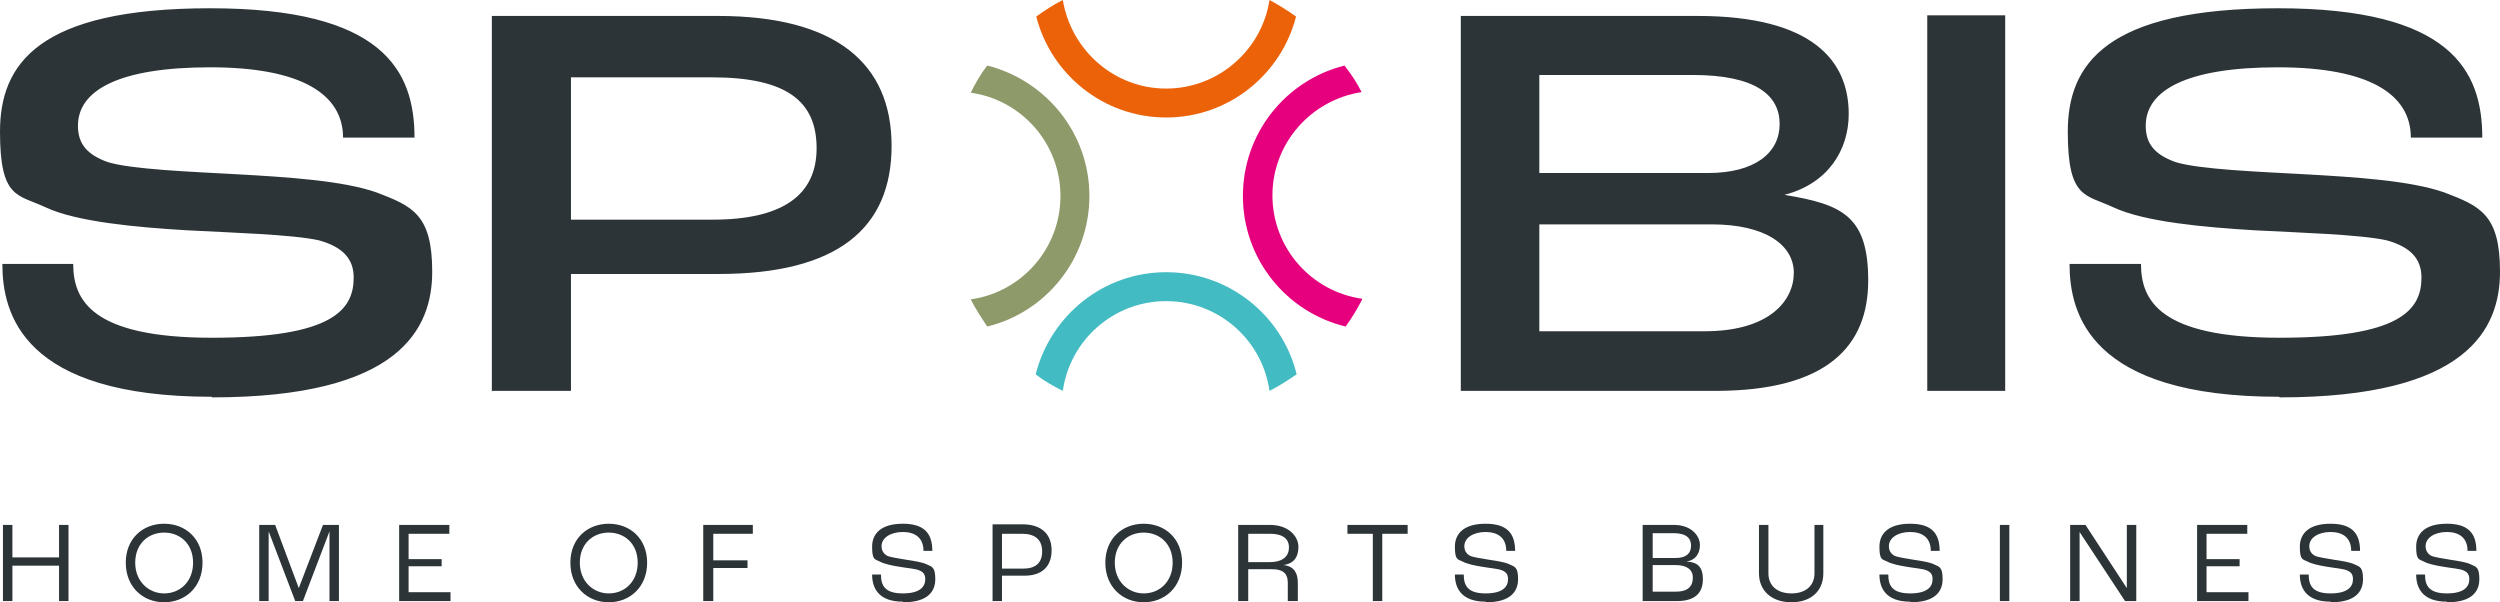 <svg xmlns="http://www.w3.org/2000/svg" id="Ebene_1" data-name="Ebene 1" viewBox="0 0 423.4 102"><defs><style>      .cls-1 {        fill: #8e9a69;      }      .cls-1, .cls-2, .cls-3, .cls-4, .cls-5 {        stroke-width: 0px;      }      .cls-2 {        fill: #eb6209;      }      .cls-3 {        fill: #43bbc2;      }      .cls-4 {        fill: #e6007e;      }      .cls-5 {        fill: #2c3438;      }    </style></defs><g><path class="cls-5" d="M386.1,67.3c31.8,0,37.3-11.6,37.3-21.3s-3.4-11.1-9.4-13.4c-5.7-2-14.9-2.6-23.9-3.1-7.1-.4-17.9-.8-21.8-2.1-3.2-1.2-4.9-2.9-4.9-6.1,0-6,6.9-9.9,22.4-9.9s22.5,4.6,22.5,11.9h12.1c0-11.4-5.4-21.9-34.6-21.9s-35.6,9.5-35.6,20.9,3,10.6,7.7,12.8c5.3,2.5,15.6,3.4,23.9,3.9,7.4.4,17.9.7,22.4,1.7,4,1.1,5.9,3.1,5.9,6.3,0,5.5-3.6,10.2-24,10.2s-23.5-6.4-23.5-12.5h-12.1c0,8.4,3.4,22.5,35.5,22.5M326.4,66.2h13.2V2.6h-13.2v63.6ZM260.7,56.1v-18.1h29.2c9.1,0,13.9,3.5,13.9,8.2s-4.1,9.9-15.1,9.9h-28ZM260.7,29.3V12.7h26c10.6,0,14.7,3.4,14.7,8.3s-4.2,8.3-12.1,8.3h-28.6ZM247.4,66.2h43.1c19.1,0,25.9-7.7,25.9-18.7s-4.5-12.9-14.2-14.5h0c7.4-1.9,10.9-7.6,10.9-13.7,0-8.9-6-16.6-25.6-16.6h-40.1v63.6ZM96.7,37.2V13.1h23.9c12.7,0,17.7,4.1,17.7,12s-5.7,12.1-17.6,12.1h-24ZM83.4,66.2h13.3v-19.8h25c20.1,0,29.3-7.7,29.3-21.7s-9.5-22-29.4-22h-38.3v63.6ZM35.9,67.3c31.8,0,37.3-11.6,37.3-21.3s-3.4-11.1-9.4-13.4c-5.7-2-14.9-2.6-23.9-3.1-7.1-.4-17.9-.8-21.8-2.1-3.2-1.2-4.9-2.9-4.9-6.1,0-6,6.9-9.9,22.4-9.9s22.5,4.6,22.5,11.9h12.1c0-11.4-5.4-21.9-34.6-21.9S0,10.9,0,22.3s3,10.6,7.7,12.8c5.3,2.5,15.6,3.4,23.9,3.9,7.4.4,17.9.7,22.4,1.7,4,1.1,5.9,3.1,5.9,6.3,0,5.5-3.6,10.2-24,10.2s-23.5-6.4-23.5-12.5H.4c0,8.4,3.4,22.5,35.5,22.5"></path><path class="cls-5" d="M414.5,102c4.2,0,5.4-1.9,5.4-3.9s-.5-2.1-1.4-2.5c-.8-.4-2.2-.6-3.5-.8-1.1-.2-2.7-.4-3.3-.7-.5-.3-.9-.8-.9-1.6,0-1.4,1.5-2.4,3.6-2.4s3.5,1,3.5,3.2h1.5c0-3-1.4-4.6-5-4.6s-5.2,1.6-5.2,3.9.5,2.1,1.3,2.5c.7.4,2.1.7,3.4.9,1.1.2,2.6.3,3.3.6.7.3,1,.7,1,1.5,0,1.2-.8,2.4-3.8,2.4s-3.7-1.3-3.7-3.2h-1.5c0,2.3,1.1,4.6,5.2,4.6M394.8,102c4.2,0,5.4-1.9,5.4-3.9s-.5-2.1-1.4-2.5c-.8-.4-2.2-.6-3.5-.8-1.1-.2-2.7-.4-3.3-.7-.5-.3-.9-.8-.9-1.6,0-1.4,1.5-2.4,3.6-2.4s3.5,1,3.5,3.2h1.5c0-3-1.4-4.6-5-4.6s-5.2,1.6-5.2,3.9.5,2.1,1.3,2.5c.7.4,2.1.7,3.4.9,1.1.2,2.6.3,3.3.6.7.3,1,.7,1,1.5,0,1.2-.8,2.4-3.8,2.4s-3.7-1.3-3.7-3.2h-1.5c0,2.3,1.1,4.6,5.2,4.6M372.1,101.8h8.7v-1.5h-7.1v-4.4h5.6v-1.2h-5.6v-4.3h6.9v-1.5h-8.5v12.9ZM350.6,101.8h1.6v-11.7h0l7.7,11.7h1.9v-12.9h-1.6v10.7h0l-7-10.7h-2.6v12.9ZM338.7,101.8h1.6v-12.9h-1.6v12.9ZM323.6,102c4.2,0,5.4-1.9,5.4-3.9s-.5-2.1-1.4-2.5c-.8-.4-2.2-.6-3.5-.8-1.1-.2-2.7-.4-3.3-.7-.5-.3-.9-.8-.9-1.6,0-1.4,1.5-2.4,3.6-2.4s3.5,1,3.5,3.2h1.5c0-3-1.4-4.6-5-4.6s-5.2,1.6-5.2,3.9.5,2.1,1.3,2.5c.7.4,2.1.7,3.4.9,1.1.2,2.6.3,3.3.6.7.3,1,.7,1,1.5,0,1.2-.8,2.4-3.8,2.4s-3.7-1.3-3.7-3.2h-1.5c0,2.3,1.1,4.6,5.2,4.6M303.4,102c3.4,0,5.4-2,5.4-4.9v-8.2h-1.5v8.2c0,2.1-1.5,3.4-3.9,3.4s-3.9-1.3-3.9-3.4v-8.2h-1.6v8.2c0,2.9,2.1,4.9,5.5,4.9M279.9,100.3v-4.6h3.9c1.9,0,2.9.8,2.9,2.1s-.6,2.4-2.9,2.4h-4ZM279.9,94.5v-4.2h3.6c2,0,2.9.8,2.9,2.1s-.8,2.1-2.6,2.1h-3.8ZM278.3,101.8h5.7c3.2,0,4.4-1.5,4.4-3.7s-1-2.9-2.8-3h0c1.5-.2,2.3-1.3,2.3-2.8s-1.4-3.4-4.4-3.4h-5.3v12.9ZM251.7,102c4.2,0,5.4-1.9,5.4-3.9s-.5-2.1-1.4-2.5c-.8-.4-2.2-.6-3.5-.8-1.1-.2-2.7-.4-3.3-.7-.5-.3-.9-.8-.9-1.6,0-1.4,1.5-2.4,3.6-2.4s3.5,1,3.5,3.2h1.5c0-3-1.4-4.6-5-4.6s-5.2,1.6-5.2,3.9.5,2.1,1.3,2.5c.7.4,2.1.7,3.4.9,1.1.2,2.6.3,3.3.6.7.3,1,.7,1,1.5,0,1.2-.8,2.4-3.8,2.4s-3.7-1.3-3.7-3.2h-1.5c0,2.3,1.1,4.6,5.2,4.6M232.5,101.8h1.6v-11.4h4.3v-1.5h-10.2v1.5h4.3v11.4ZM211.4,95.2v-4.8h3.7c2.2,0,3.2.9,3.2,2.3s-.9,2.5-3.3,2.5h-3.7ZM209.8,101.8h1.6v-5.4h4c2.1,0,2.7.9,2.7,2.3v3.1h1.7v-3.1c0-1.6-.6-2.8-2.4-3h0c1.8-.3,2.5-1.4,2.5-3.1s-1.6-3.7-4.8-3.7h-5.4v12.9ZM193.7,100.5c-2.6,0-4.9-2-4.9-5.2s2.2-5.1,4.9-5.1,4.9,1.9,4.9,5.1-2.2,5.2-4.9,5.2M193.7,102c3.6,0,6.5-2.6,6.5-6.7s-2.9-6.6-6.5-6.6-6.5,2.5-6.5,6.6,2.9,6.7,6.5,6.7M169.7,96.3v-5.9h3.4c2.2,0,3.4,1,3.4,3s-1.2,2.9-3.2,2.9h-3.7ZM168.1,101.8h1.6v-4.3h3.8c2.9,0,4.6-1.5,4.6-4.3s-1.8-4.4-4.9-4.4h-5.1v12.9ZM153,102c4.2,0,5.4-1.9,5.4-3.9s-.5-2.1-1.4-2.5c-.8-.4-2.2-.6-3.5-.8-1.1-.2-2.7-.4-3.3-.7-.5-.3-.9-.8-.9-1.6,0-1.4,1.5-2.4,3.6-2.4s3.5,1,3.5,3.2h1.5c0-3-1.4-4.6-5-4.6s-5.2,1.6-5.2,3.9.5,2.1,1.3,2.5c.7.4,2.1.7,3.4.9,1.1.2,2.6.3,3.3.6.7.3,1,.7,1,1.5,0,1.2-.8,2.4-3.8,2.4s-3.7-1.3-3.7-3.2h-1.5c0,2.3,1.1,4.6,5.2,4.6M119.2,101.8h1.6v-5.6h5.8v-1.3h-5.8v-4.5h6.7v-1.5h-8.4v12.9ZM103.1,100.5c-2.6,0-4.9-2-4.9-5.2s2.2-5.1,4.9-5.1,4.9,1.9,4.9,5.1-2.2,5.2-4.9,5.2M103.1,102c3.6,0,6.5-2.6,6.5-6.7s-2.9-6.6-6.5-6.6-6.5,2.5-6.5,6.6,2.9,6.7,6.5,6.7M67.6,101.8h8.7v-1.5h-7.1v-4.4h5.6v-1.2h-5.6v-4.3h6.9v-1.5h-8.5v12.9ZM43.9,101.8h1.6v-11.8s0,0,0,0l4.5,11.8h1.3l4.5-11.8h0v11.8s1.6,0,1.6,0v-12.9h-2.7l-4.1,10.7h0l-4-10.7h-2.7v12.9ZM27.8,100.5c-2.6,0-4.9-2-4.9-5.2s2.2-5.1,4.9-5.1,4.9,1.9,4.9,5.1-2.2,5.2-4.9,5.2M27.8,102c3.6,0,6.5-2.6,6.5-6.7s-2.9-6.6-6.5-6.6-6.5,2.5-6.5,6.6,2.9,6.7,6.5,6.7M.5,101.8h1.6v-6h7.9v6h1.6v-12.9h-1.6v5.5H2.1v-5.5H.5v12.9Z"></path></g><g><path class="cls-1" d="M167.2,11.1c-1.1,1.4-2,3-2.8,4.6,8.6,1.2,15.2,8.6,15.2,17.5s-6.6,16.3-15.2,17.5c.8,1.6,1.8,3.1,2.8,4.6,9.9-2.4,17.3-11.4,17.3-22.1s-7.4-19.6-17.3-22.1Z"></path><path class="cls-2" d="M215,0c-1.3,8.5-8.7,15-17.5,15S181.4,8.5,180,0c-1.6.8-3.1,1.8-4.5,2.8,2.5,9.8,11.4,17.1,22,17.1s19.5-7.3,22-17.1c-1.4-1-3-2-4.5-2.8Z"></path><path class="cls-3" d="M197.5,46.1c-10.7,0-19.6,7.4-22.1,17.3,1.4,1.1,3,2,4.6,2.8,1.2-8.6,8.6-15.2,17.5-15.2s16.3,6.6,17.5,15.2c1.6-.8,3.1-1.8,4.6-2.8-2.4-9.9-11.4-17.3-22.1-17.3Z"></path><path class="cls-4" d="M230.7,50.6c-8.6-1.2-15.2-8.6-15.2-17.5s6.6-16.2,15.1-17.5c-.8-1.6-1.8-3.1-2.9-4.5-9.9,2.5-17.2,11.4-17.2,22.1s7.4,19.7,17.4,22.1c1-1.4,2-3,2.8-4.6Z"></path></g></svg>